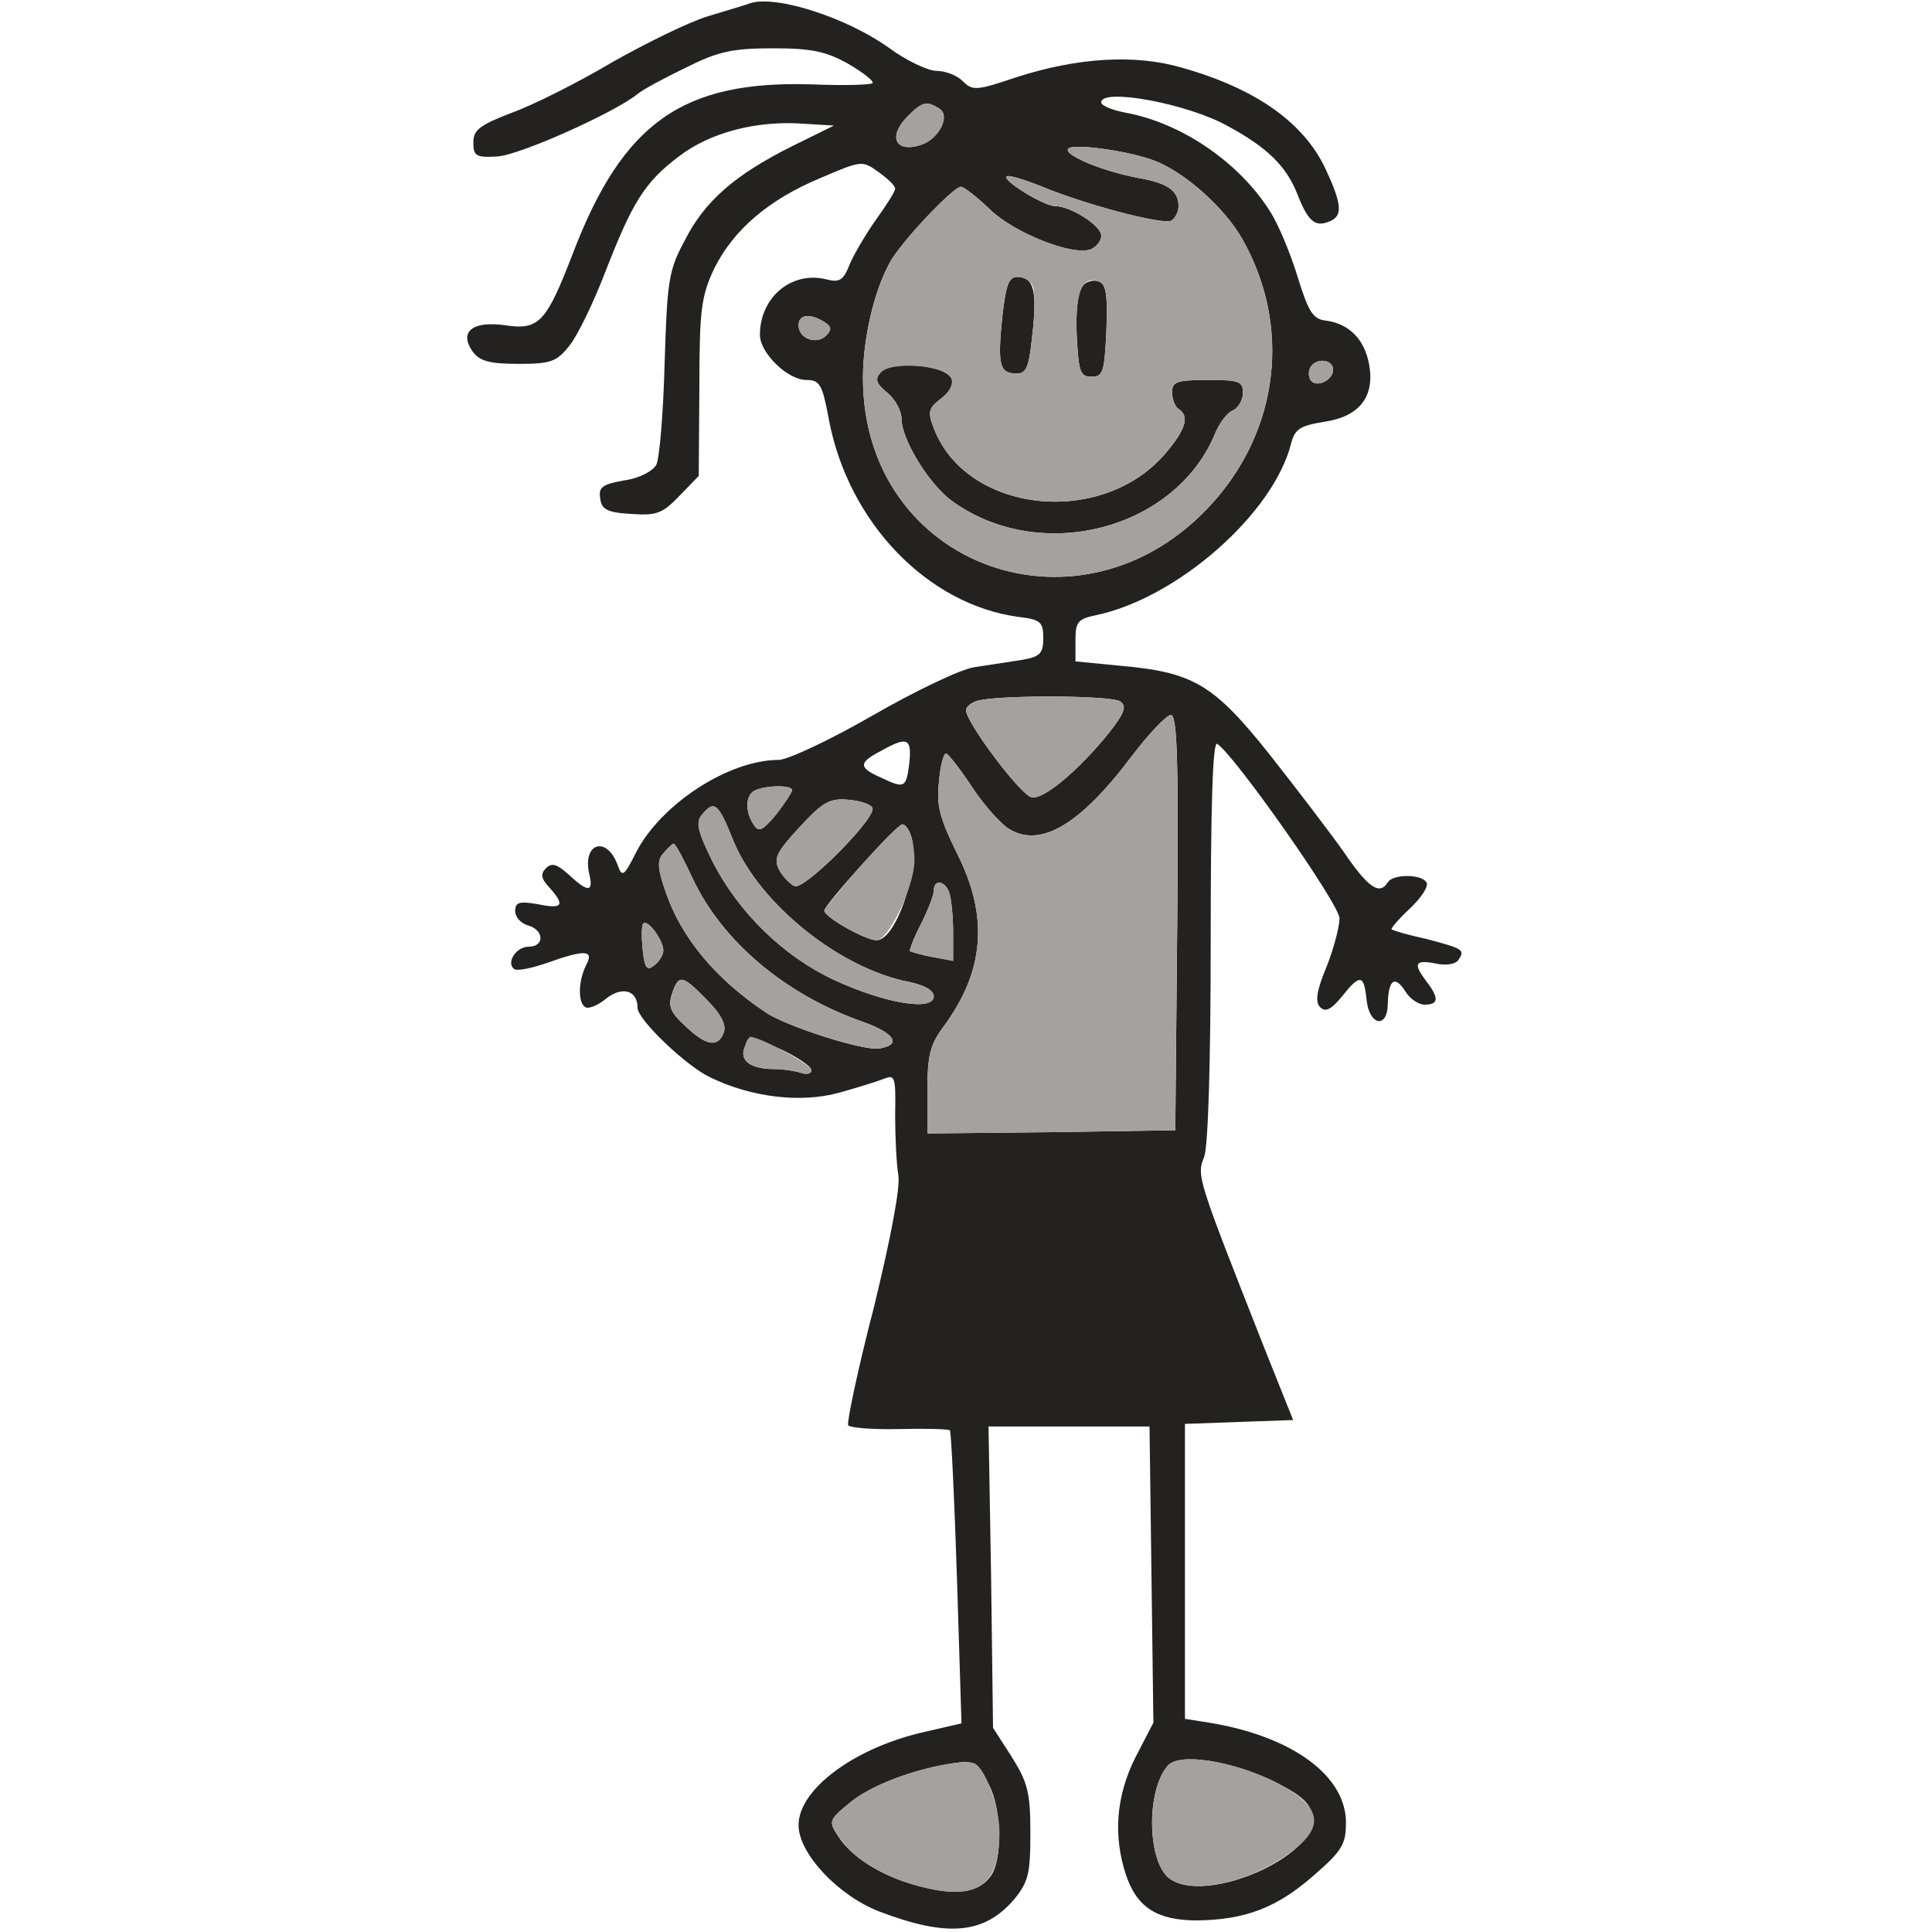 <!--?xml version="1.0" standalone="no"?--><svg version="1.0" xmlns="http://www.w3.org/2000/svg" width="300pt" height="300pt" viewBox="0 0 300 300" preserveAspectRatio="xMidYMid meet">

<g transform="translate(0,300) scale(0.1,-0.1)" fill="#242220" stroke="none">
<path d="M1165 2995 c-5 -2 -35 -11 -65 -20 -30 -9 -97 -42 -150 -72 -52 -31
-122 -66 -155 -78 -50 -19 -60 -27 -60 -46 0 -21 4 -24 37 -22 35 2 182 68
218 97 8 7 42 25 75 41 50 25 72 30 135 30 61 0 83 -5 117 -24 24 -14 40 -27
38 -30 -3 -3 -46 -4 -95 -2 -200 6 -293 -59 -371 -264 -41 -106 -52 -118 -105
-110 -50 7 -72 -10 -50 -41 11 -15 27 -19 71 -19 50 0 59 3 79 28 13 16 38 68
56 115 42 108 61 139 114 179 48 37 120 56 192 51 l49 -3 -65 -32 c-88 -44
-136 -85 -167 -147 -25 -46 -27 -63 -31 -191 -2 -77 -8 -148 -13 -157 -6 -10
-27 -21 -50 -24 -33 -6 -40 -10 -37 -28 2 -17 11 -22 48 -24 40 -3 49 1 75 28
l30 31 1 137 c0 122 3 142 23 185 30 60 84 107 166 141 63 27 64 27 89 9 14
-10 26 -21 26 -26 0 -4 -13 -25 -29 -47 -15 -21 -34 -53 -41 -69 -10 -26 -16
-30 -36 -25 -54 14 -104 -27 -104 -86 0 -28 43 -70 72 -70 21 0 25 -7 35 -61
30 -160 153 -288 295 -307 34 -4 38 -8 38 -33 0 -24 -5 -29 -35 -34 -19 -3
-52 -8 -72 -11 -21 -3 -92 -37 -158 -75 -66 -38 -132 -69 -146 -69 -77 0 -182
-68 -221 -143 -19 -38 -22 -40 -29 -20 -17 46 -55 34 -44 -14 7 -29 -2 -29
-32 -1 -18 16 -26 19 -35 10 -9 -9 -8 -16 5 -30 25 -28 21 -34 -18 -26 -29 5
-35 3 -35 -11 0 -9 9 -19 20 -22 25 -7 26 -33 1 -33 -20 0 -36 -26 -22 -35 5
-3 28 2 51 10 59 21 73 20 60 -4 -12 -24 -13 -58 -1 -65 5 -3 20 3 33 14 25
19 48 12 48 -15 0 -18 75 -90 113 -108 64 -31 140 -40 199 -24 29 8 61 18 71
22 17 7 18 2 17 -56 0 -35 2 -77 5 -94 3 -19 -11 -94 -38 -205 -25 -96 -42
-178 -40 -183 2 -4 38 -7 79 -6 41 1 77 0 79 -2 2 -2 7 -106 11 -230 l7 -225
-56 -13 c-109 -24 -197 -89 -197 -145 0 -44 61 -109 125 -134 107 -41 164 -35
210 19 22 27 25 40 25 103 0 62 -4 78 -29 118 l-29 45 -3 234 -4 234 125 0
125 0 3 -230 3 -230 -28 -54 c-30 -60 -35 -122 -14 -184 17 -49 48 -69 110
-69 75 1 124 20 180 69 45 39 51 49 51 83 0 73 -84 134 -212 155 l-38 6 0 229
0 229 84 3 84 3 -44 110 c-106 269 -106 269 -94 299 6 17 10 145 10 337 0 205
3 308 10 304 26 -16 190 -249 190 -271 0 -13 -9 -47 -20 -75 -16 -38 -18 -55
-10 -63 8 -8 17 -4 34 17 28 35 34 34 38 -5 4 -41 33 -46 33 -6 1 37 11 44 27
19 7 -12 21 -21 30 -21 22 0 23 10 3 36 -21 28 -18 34 14 28 17 -4 32 -1 36 6
10 15 7 17 -50 32 -28 6 -52 13 -54 15 -2 1 11 16 28 32 18 17 30 35 26 41 -8
13 -52 13 -60 0 -13 -21 -31 -8 -69 48 -22 31 -74 99 -115 151 -86 108 -118
127 -229 137 l-72 7 0 33 c0 29 4 33 33 39 126 27 275 158 302 267 6 22 14 27
51 33 55 8 79 39 70 89 -7 39 -31 63 -66 68 -21 2 -28 13 -45 68 -11 36 -30
82 -43 102 -48 76 -137 137 -224 153 -21 4 -38 11 -38 16 0 23 135 -2 197 -37
61 -33 90 -62 107 -104 17 -44 28 -53 50 -44 21 8 20 26 -4 78 -33 74 -108
128 -225 161 -72 21 -161 16 -257 -15 -62 -21 -68 -21 -83 -6 -9 9 -27 16 -41
16 -13 0 -47 16 -74 36 -66 47 -175 82 -215 69z m294 -164 c17 -11 -1 -47 -29
-56 -40 -13 -52 13 -20 45 22 22 29 24 49 11z m335 -81 c46 -18 107 -72 135
-121 76 -134 58 -295 -47 -411 -201 -222 -542 -99 -542 195 0 61 17 134 41
178 15 30 99 119 111 119 5 0 25 -16 45 -35 38 -37 129 -73 157 -62 9 4 16 13
16 21 0 16 -48 46 -72 46 -17 0 -82 40 -75 46 2 3 29 -5 58 -17 69 -28 180
-57 197 -52 6 3 12 13 12 23 0 24 -17 36 -64 44 -58 11 -120 38 -106 46 12 7
96 -5 134 -20z m-514 -250 c11 -7 12 -12 3 -21 -15 -15 -43 -5 -43 16 0 17 18
19 40 5z m790 -74 c0 -17 -27 -29 -35 -16 -4 6 -3 15 0 20 9 15 35 12 35 -4z
m-331 -515 c11 -7 8 -17 -17 -49 -46 -57 -101 -104 -120 -100 -17 3 -101 115
-102 135 0 6 10 14 23 16 43 8 202 7 216 -2z m89 -343 l-3 -323 -192 -3 -193
-2 0 65 c0 54 4 72 23 98 66 88 73 173 23 272 -27 55 -32 74 -28 111 2 24 7
44 11 44 3 0 21 -23 39 -50 18 -28 44 -57 57 -66 49 -32 111 4 191 110 27 36
55 65 62 66 10 0 12 -68 10 -322z m-416 247 c-5 -39 -7 -40 -45 -22 -34 15
-34 23 1 41 41 23 48 20 44 -19z m-182 -42 c-1 -5 -12 -21 -25 -38 -21 -25
-27 -28 -35 -15 -14 21 -12 47 3 53 19 8 57 8 57 0z m125 -29 c0 -20 -106
-126 -121 -120 -7 3 -18 14 -24 25 -9 18 -5 27 31 66 37 40 47 46 78 43 20 -2
36 -8 36 -14z m-216 -50 c41 -99 167 -199 274 -219 23 -5 37 -13 37 -22 0 -24
-76 -11 -154 25 -80 37 -150 106 -190 185 -23 47 -26 60 -16 72 19 23 25 19
49 -41z m275 10 c17 -44 -21 -164 -53 -164 -17 0 -81 36 -81 46 0 9 113 134
121 134 4 0 10 -7 13 -16z m-338 -69 c46 -97 143 -179 262 -221 51 -18 63 -36
28 -42 -22 -5 -145 34 -177 56 -78 52 -131 116 -155 186 -13 37 -14 50 -4 61
7 8 14 15 16 15 3 0 16 -25 30 -55z m398 -21 c3 -9 6 -36 6 -61 l0 -45 -32 6
c-17 3 -33 8 -35 9 -1 2 6 21 17 42 11 22 20 45 20 52 0 18 17 16 24 -3z
m-444 -90 c0 -6 -6 -17 -14 -23 -11 -9 -15 -5 -18 24 -2 20 -2 38 1 41 7 7 31
-26 31 -42z m68 -77 c22 -22 30 -39 26 -50 -9 -24 -27 -21 -58 8 -27 25 -30
33 -20 59 9 23 16 20 52 -17z m116 -77 c25 -12 46 -26 46 -32 0 -5 -7 -7 -16
-4 -9 3 -28 6 -42 6 -36 0 -54 13 -46 33 8 21 2 21 58 -3z m322 -1142 c18 -35
21 -107 5 -137 -16 -28 -52 -36 -109 -21 -58 14 -108 44 -130 78 -16 24 -15
26 18 53 31 26 98 52 160 61 33 5 37 2 56 -34z m444 5 c43 -22 56 -34 58 -55
7 -61 -166 -136 -222 -95 -34 25 -37 135 -3 175 17 21 100 8 167 -25z" id="node1" class="node"></path>
<path d="M1556 2505 c-7 -72 -4 -85 23 -85 15 0 19 11 24 60 8 68 2 90 -23 90
-14 0 -18 -12 -24 -65z" id="node2" class="node"></path>
<path d="M1680 2555 c-6 -8 -10 -40 -8 -77 3 -55 5 -63 23 -63 18 0 20 8 23
71 2 56 0 73 -12 77 -8 3 -20 0 -26 -8z" id="node3" class="node"></path>
<path d="M1367 2421 c-9 -10 -6 -17 11 -31 12 -10 22 -28 22 -41 0 -31 42
-100 77 -126 136 -100 346 -47 409 102 7 18 20 35 29 38 8 4 15 16 15 27 0 18
-6 20 -55 20 -48 0 -55 -3 -55 -19 0 -11 5 -23 10 -26 18 -11 11 -33 -22 -71
-100 -114 -308 -90 -358 41 -10 26 -8 31 11 46 34 25 19 46 -36 51 -31 2 -50
-1 -58 -11z" id="node4" class="node"></path>
</g>
<g transform="translate(0,300) scale(0.1,-0.1)" fill="#A3A2A1" stroke="none">


<path d="M1410 2820 c-32 -32 -20 -58 20 -45 28 9 46 45 29 56 -20 13 -27 11
-49 -11z" id="node7" class="node"></path>
<path d="M1660 2770 c-14 -8 48 -35 106 -46 47 -8 64 -20 64 -44 0 -10 -6 -20
-12 -23 -17 -5 -128 24 -197 52 -29 12 -56 20 -58 17 -7 -6 58 -46 75 -46 24
0 72 -30 72 -46 0 -8 -7 -17 -16 -21 -28 -11 -119 25 -157 62 -20 19 -40 35
-45 35 -12 0 -96 -89 -111 -119 -24 -44 -41 -117 -41 -178 0 -294 341 -417
542 -195 105 116 123 277 47 411 -28 49 -89 103 -135 121 -38 15 -122 27 -134
20z m-56 -215 c3 -9 3 -43 -1 -75 -5 -49 -9 -60 -24 -60 -27 0 -30 13 -23 85
6 53 10 65 24 65 10 0 21 -7 24 -15z m114 -69 c-3 -63 -5 -71 -23 -71 -18 0
-20 8 -23 63 -3 66 8 95 34 85 12 -4 14 -21 12 -77z m-241 -73 c4 -9 -3 -22
-16 -32 -19 -15 -21 -20 -11 -46 50 -131 258 -155 358 -41 33 38 40 60 22 71
-5 3 -10 15 -10 26 0 16 7 19 55 19 49 0 55 -2 55 -20 0 -11 -7 -23 -15 -27
-9 -3 -22 -20 -29 -38 -63 -149 -273 -202 -409 -102 -35 26 -77 95 -77 126 0
13 -10 31 -22 41 -17 14 -20 21 -11 31 16 19 102 12 110 -8z" id="node8" class="node"></path>
<path d="M1240 2495 c0 -21 28 -31 43 -16 9 9 8 14 -3 21 -22 14 -40 12 -40
-5z" id="node9" class="node"></path>
<path d="M2035 2430 c-3 -5 -4 -14 0 -20 8 -13 35 -1 35 16 0 16 -26 19 -35 4z" id="node10" class="node"></path>
<path d="M1523 1913 c-13 -2 -23 -10 -23 -16 1 -20 85 -132 102 -135 19 -4 74
43 120 100 25 32 28 42 17 49 -14 9 -173 10 -216 2z" id="node11" class="node"></path>
<path d="M1756 1824 c-80 -106 -142 -142 -191 -110 -13 9 -39 38 -57 66 -18
27 -36 50 -39 50 -4 0 -9 -20 -11 -44 -4 -37 1 -56 28 -111 50 -99 43 -184
-23 -272 -19 -26 -23 -44 -23 -98 l0 -65 193 2 192 3 3 323 c2 254 0 322 -10
322 -7 -1 -35 -30 -62 -66z" id="node12" class="node"></path>

<path d="M1173 1773 c-15 -6 -17 -32 -3 -53 8 -13 14 -10 35 15 13 17 24 33
25 38 0 8 -38 8 -57 0z" id="node14" class="node"></path>
<path d="M1241 1715 c-36 -39 -40 -48 -31 -66 6 -11 17 -22 24 -25 15 -6 121
100 121 120 0 6 -16 12 -36 14 -31 3 -41 -3 -78 -43z" id="node15" class="node"></path>
<path d="M1090 1735 c-10 -12 -7 -25 16 -72 40 -79 110 -148 190 -185 78 -36
154 -49 154 -25 0 9 -14 17 -37 22 -107 20 -233 120 -274 219 -24 60 -30 64
-49 41z" id="node16" class="node"></path>
<path d="M1337 1656 c-31 -36 -57 -67 -57 -70 0 -10 64 -46 81 -46 19 0 59 84
59 124 0 29 -9 56 -19 56 -4 0 -33 -29 -64 -64z" id="node17" class="node"></path>
<path d="M1030 1675 c-10 -11 -9 -24 4 -61 24 -70 77 -134 155 -186 32 -22
155 -61 177 -56 35 6 23 24 -28 42 -119 42 -216 124 -262 221 -14 30 -27 55
-30 55 -2 0 -9 -7 -16 -15z" id="node18" class="node"></path>
<path d="M1450 1617 c0 -7 -9 -30 -20 -52 -11 -21 -18 -40 -17 -42 2 -1 18 -6
35 -9 l32 -6 0 45 c0 25 -3 52 -6 61 -7 19 -24 21 -24 3z" id="node19" class="node"></path>
<path d="M999 1566 c-3 -3 -3 -21 -1 -41 3 -29 7 -33 18 -24 8 6 14 17 14 23
0 16 -24 49 -31 42z" id="node20" class="node"></path>
<path d="M1046 1464 c-10 -26 -7 -34 20 -59 31 -29 49 -32 58 -8 4 11 -4 28
-26 50 -36 37 -43 40 -52 17z" id="node21" class="node"></path>
<path d="M1156 1373 c-8 -20 10 -33 46 -33 14 0 33 -3 42 -6 9 -3 16 -1 16 4
0 9 -80 52 -95 52 -2 0 -6 -8 -9 -17z" id="node22" class="node"></path>
<path d="M1480 262 c-62 -9 -129 -35 -160 -61 -33 -27 -34 -29 -18 -53 22 -34
72 -64 130 -78 86 -22 120 2 120 85 0 40 -22 99 -39 107 -5 2 -19 2 -33 0z" id="node23" class="node"></path>
<path d="M1813 258 c-34 -40 -31 -150 3 -175 36 -26 127 -6 191 43 52 39 44
71 -27 107 -67 33 -150 46 -167 25z" id="node24" class="node"></path>
</g>
</svg>